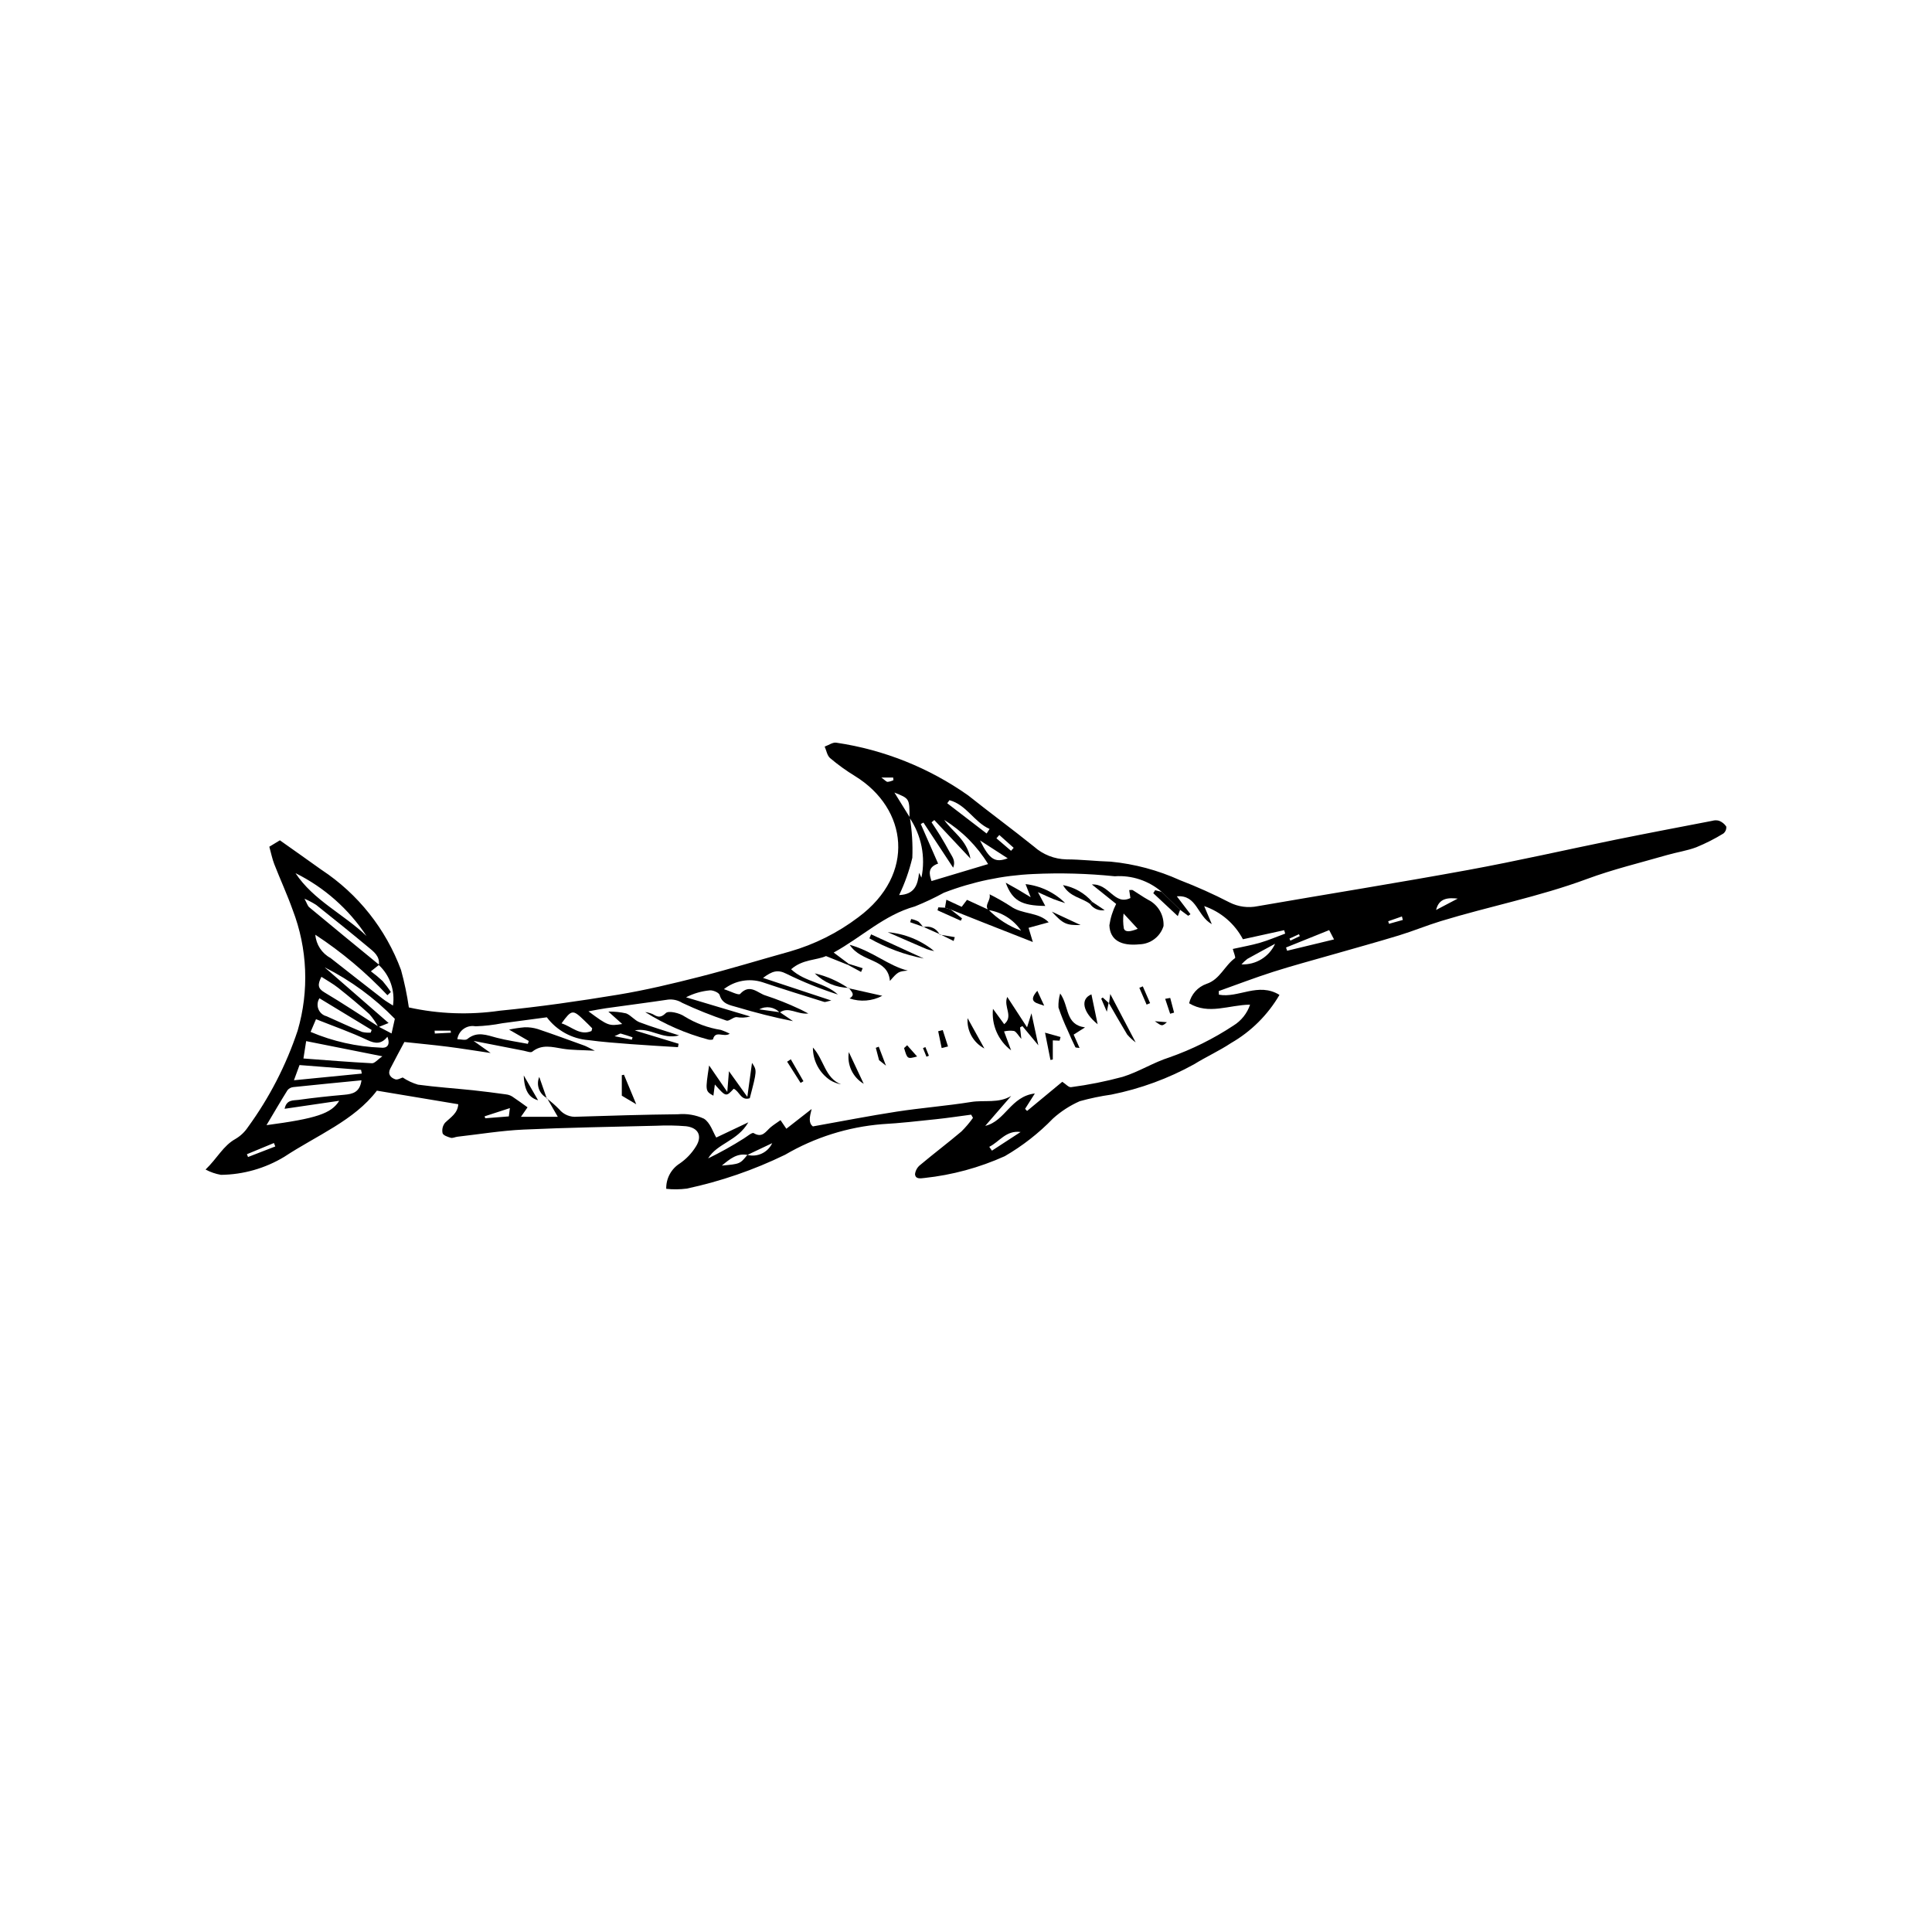 <?xml version="1.0" encoding="UTF-8"?>
<!-- Uploaded to: ICON Repo, www.iconrepo.com, Generator: ICON Repo Mixer Tools -->
<svg fill="#000000" width="800px" height="800px" version="1.1" viewBox="144 144 512 512" xmlns="http://www.w3.org/2000/svg">
 <g>
  <path d="m467.02 407.6c5.172 0.98 10.438-3.398 16.051 0.059v0.004c-3.094 5.297-7.516 9.699-12.836 12.758-3.113 2.066-6.559 3.625-9.742 5.594v0.004c-6.867 3.801-14.277 6.519-21.973 8.062-2.824 0.398-5.621 0.984-8.367 1.746-2.59 1.141-4.984 2.688-7.086 4.582-3.781 3.906-8.086 7.266-12.789 9.992-6.75 3.043-13.938 4.992-21.297 5.777-1.141 0.137-2.383 0.32-2.492-1.027 0.129-0.988 0.648-1.879 1.441-2.477 3.57-2.992 7.293-5.805 10.848-8.812 1.125-1.117 2.152-2.324 3.07-3.617l-0.484-0.848c-3.066 0.402-6.125 0.871-9.199 1.195-4.797 0.504-9.598 1.059-14.41 1.328-9.059 0.738-17.836 3.504-25.684 8.094-8.289 4.035-17.039 7.047-26.059 8.977-1.809 0.234-3.641 0.254-5.453 0.059-0.07-2.715 1.293-5.266 3.59-6.719 1.73-1.191 3.191-2.731 4.293-4.523 1.758-2.801 0.602-5-2.738-5.356v0.004c-2.562-0.211-5.137-0.25-7.703-0.125-11.762 0.293-23.531 0.477-35.281 1.02-5.848 0.27-11.664 1.23-17.492 1.891-0.598 0.066-1.242 0.43-1.762 0.285-0.812-0.23-2.019-0.645-2.18-1.223-0.207-0.965 0.027-1.977 0.645-2.75 1.469-1.449 3.375-2.504 3.512-4.918l-21.566-3.598c-6.004 7.91-15.898 11.832-24.527 17.52h0.004c-5.07 3.066-10.871 4.723-16.797 4.789-1.426-0.246-2.805-0.723-4.078-1.406 3.121-3.008 4.66-6.305 7.945-8.121h-0.004c1.309-0.77 2.426-1.824 3.269-3.09 5.695-7.812 10.148-16.457 13.199-25.629 3.07-10.508 2.609-21.734-1.32-31.949-1.465-4.106-3.297-8.078-4.883-12.145-0.539-1.383-0.824-2.859-1.312-4.617l2.801-1.699c4.012 2.844 7.559 5.332 11.078 7.859l0.004-0.004c9.641 6.375 17 15.656 21.016 26.496 0.902 3.266 1.598 6.582 2.078 9.938 7.914 1.742 16.082 2.035 24.102 0.867 10.5-1.023 20.969-2.531 31.379-4.25 7.254-1.199 14.438-2.922 21.57-4.738 8.02-2.043 15.938-4.481 23.914-6.695 6.555-1.883 12.707-4.961 18.141-9.078 15.371-11.398 13.082-28.836-0.875-37.418-2.32-1.418-4.527-3.012-6.602-4.766-0.777-0.664-0.973-2.012-1.434-3.047 1.047-0.367 2.203-1.227 3.125-1.023l0.004-0.004c12.551 1.859 24.492 6.633 34.867 13.941 5.773 4.598 11.73 8.969 17.48 13.594 2.371 2.121 5.422 3.32 8.602 3.383 3.922 0.016 7.84 0.488 11.762 0.605 6.324 0.617 12.5 2.273 18.289 4.894 4.504 1.734 8.906 3.711 13.195 5.922 2.293 1.156 4.91 1.5 7.426 0.984 18.59-3.227 37.227-6.195 55.785-9.598 13.051-2.391 25.996-5.367 39.004-8.012 8.547-1.738 17.121-3.359 25.688-5.012 0.582-0.172 1.199-0.18 1.781-0.02 0.789 0.297 1.461 0.836 1.926 1.539 0.074 0.711-0.219 1.414-0.781 1.855-2.289 1.402-4.684 2.617-7.168 3.633-2.5 0.941-5.203 1.324-7.781 2.07-7.102 2.055-14.324 3.785-21.242 6.352-12.629 4.68-25.832 7.231-38.656 11.145-3.738 1.141-7.367 2.648-11.105 3.789-5.902 1.801-11.855 3.43-17.785 5.133-5.207 1.496-10.445 2.891-15.605 4.539-4.836 1.547-9.586 3.375-14.371 5.078zm-124.94 42.461c-2.754-0.5-4.613 1.035-6.789 2.832 4.805-0.426 4.828-0.438 6.769-2.832h0.004c2.656 0.676 5.418-0.629 6.578-3.113zm-97.805-33.863c-0.664-1.238-1.469-2.398-2.398-3.457-2.652-2.43-5.441-4.719-8.262-6.961-1.348-1.07-2.887-1.906-4.438-2.914-1.016 2.008-1.008 3.047 0.758 4.098 4.891 2.914 9.637 6.07 14.438 9.133l3.394 1.781 0.871-3.875h0.004c-5.406-5.555-11.695-10.168-18.613-13.656 5.508 4.793 11.016 9.59 16.957 14.762-1.402 0.566-2.062 0.836-2.711 1.09zm140.75-55.504c0.012-5.062 0.012-5.062-3.996-6.66l4.082 6.59v0.004c0.586 3.535 0.809 7.121 0.664 10.699-0.809 3.41-1.98 6.723-3.496 9.879 4.102-0.168 4.934-2.691 5.285-5.902l0.629 1.281h-0.004c1.145-5.504 0-11.238-3.164-15.891zm-140.63 39.051c0.34-2.371-1.398-3.57-2.871-4.797-4.523-3.769-9.117-7.457-13.723-11.129-0.992-0.633-2.035-1.18-3.113-1.648 0.676 1.238 0.84 1.914 1.273 2.269 6.148 5.106 12.316 10.184 18.508 15.238l-2.18 1.727h-0.004c1.086 0.801 2.125 1.66 3.109 2.578 0.793 0.922 1.523 1.895 2.184 2.914l-0.906 0.844h-0.004c-5.715-6.074-12.129-11.453-19.102-16.027 0.207 2.606 1.723 4.926 4.023 6.164 4.617 3.641 9.254 7.262 13.902 10.863 0.773 0.602 1.641 1.082 2.656 1.742l-0.004-0.004c0.586-3.977-0.816-7.988-3.75-10.734zm207.46-19.395c-3.441-2.961-7.914-4.445-12.441-4.129-7.176-0.738-14.395-0.938-21.602-0.594-8.102 0.359-16.09 2.035-23.656 4.949-2.488 1.359-5.055 2.57-7.684 3.629-8.148 2.258-14.062 8.117-21.535 12.234l3.988 2.992-0.215 0.27-5.812-2.332c-2.508 1.129-6.215 0.816-9.242 3.496 3.695 3.473 8.922 3.473 12.402 6.703v-0.004c-4.688-1.5-9.262-3.344-13.68-5.519-2.266-1.152-3.719-0.727-6.168 1.113 6.328 2.094 11.918 3.945 18.09 5.988-1.078 0.219-1.555 0.477-1.918 0.363-5.461-1.703-10.93-3.394-16.348-5.223h-0.004c-3.492-1.102-7.309-0.41-10.191 1.852 1.688 0.527 3.894 1.715 4.305 1.262 2.606-2.867 4.707-0.148 6.809 0.438 2.988 0.984 5.914 2.144 8.762 3.484 0.676 0.281 1.309 0.66 2.508 1.27-3.047 0.305-5.227-1.969-7.598-0.246v0.004c-1.387-1.504-3.621-1.859-5.406-0.859l5.473 0.766 3.473 2.356c-5.082-0.992-10.023-2.269-14.91-3.723-1.789-0.531-3.84-0.777-4.539-3.203-0.184-0.641-1.766-1.316-2.633-1.234v0.004c-2.188 0.207-4.316 0.828-6.269 1.836 5.984 1.789 11.504 3.438 17.027 5.09h-0.004c-1.199 0.324-2.453 0.379-3.68 0.16-0.898 0.023-1.961 1.156-2.641 0.918-3.992-1.336-7.906-2.906-11.723-4.695-1.113-0.695-2.422-1-3.731-0.863-5.488 0.816-10.992 1.52-16.488 2.293-1.395 0.195-2.781 0.488-4.625 0.816 5.16 3.832 5.453 3.938 8.945 3.359l-3.672-3.289c1.586-0.031 3.172 0.129 4.719 0.477 1.281 0.508 2.234 1.844 3.519 2.336 3.309 1.266 6.719 2.258 10.516 3.5-4.453 1.195-7.719-2.203-11.742-1.32l11.609 3.531-0.172 0.902c-4.18-0.266-8.363-0.488-12.539-0.809-3.754-0.289-7.516-0.562-11.246-1.066v0.004c-4.352-0.359-8.34-2.555-10.965-6.043-4.008 0.535-7.887 1.062-11.762 1.57h-0.004c-2.356 0.461-4.746 0.734-7.148 0.816-1.094-0.215-2.227 0.031-3.137 0.68-0.91 0.648-1.512 1.641-1.668 2.746 0.941 0 2.137 0.375 2.668-0.062 2.602-2.133 5.137-1.016 7.809-0.32 2.691 0.699 5.469 1.082 8.207 1.605l0.246-0.754-5.219-3.019c1.363-0.293 2.742-0.5 4.133-0.617 1.176-0.031 2.348 0.125 3.473 0.469 4.129 1.387 8.219 2.891 12.316 4.375 0.664 0.242 1.277 0.617 2.805 1.367-3.547-0.195-6.035-0.133-8.453-0.52-2.824-0.449-5.547-1.293-8.145 0.789-0.402 0.324-1.445-0.113-2.184-0.258-4.086-0.789-8.168-1.598-13.348-2.609l4.519 3.203c-4.418-0.652-7.894-1.227-11.383-1.668-3.707-0.469-7.426-0.812-11.477-1.25-1.098 2.066-2.461 4.559-3.754 7.086-0.742 1.449 0.145 2.402 1.348 2.805 0.613 0.207 1.48-0.348 1.973-0.484h-0.012c1.242 0.836 2.606 1.473 4.039 1.898 4.852 0.66 9.746 0.98 14.617 1.488 2.922 0.305 5.832 0.699 8.742 1.094l0.004 0.004c0.57 0.062 1.117 0.254 1.609 0.551 1.398 0.918 2.738 1.926 4.07 2.871l-1.75 2.516h9.773l-2.863-4.969-0.086 0.074v0.004c1.18 0.879 2.289 1.848 3.316 2.902 1.156 1.406 2.938 2.144 4.75 1.961 8.891-0.277 17.785-0.559 26.676-0.648h0.004c2.367-0.227 4.754 0.176 6.918 1.164 1.688 1.043 2.43 3.617 3.273 5.004l8.5-4.031c-2.898 5.008-8.25 5.551-10.652 9.559 3.242-1.574 6.391-3.332 9.434-5.262 0.887-0.539 2.203-1.699 2.637-1.438 2.344 1.41 3.227-0.508 4.539-1.59 0.789-0.648 1.66-1.195 2.574-1.844l1.547 2.277c2.262-1.766 4.481-3.5 6.699-5.234-0.547 2.117-0.879 3.719 0.336 4.613 7.738-1.379 14.969-2.805 22.246-3.922 6.543-1.004 13.164-1.508 19.699-2.555 3.508-0.562 7.269 0.426 10.605-1.602l-6.879 7.934c5.32-1.254 6.742-7.812 13.148-8.582l-2.586 4.07 0.52 0.562c3.156-2.613 6.312-5.227 9.336-7.731 0.914 0.59 1.699 1.523 2.312 1.422v0.004c4.617-0.605 9.188-1.52 13.684-2.734 4.258-1.312 8.148-3.82 12.398-5.164 5.973-2.102 11.668-4.93 16.953-8.418 2.074-1.273 3.641-3.238 4.418-5.551-5.629 0.062-10.945 2.777-16.152-0.367 0.555-2.391 2.297-4.332 4.617-5.144 3.566-1.176 4.766-4.832 7.539-6.816 0.234-0.168-0.336-1.461-0.582-2.434 2.578-0.578 4.953-0.98 7.25-1.656 2.254-0.66 4.43-1.598 6.637-2.414l-0.277-0.902-10.926 2.402c-2.176-4.129-5.844-7.273-10.262-8.785l2.019 4.781c-3.926-2.172-3.902-7.832-9.27-7.371l3.613 4.734-0.605 0.422-2.156-1.594zm-212.06 49.941c-6.191 0.609-12.145 1.176-18.094 1.805v0.004c-0.594 0.062-1.141 0.355-1.516 0.82-1.836 2.934-3.578 5.93-5.559 9.258 13.125-1.746 17.191-3.059 19.27-6.457-4.981 0.73-9.629 1.41-14.469 2.121 0.5-2.5 2.34-2.176 3.656-2.359 4.027-0.566 8.082-0.996 12.137-1.355 2.231-0.203 4.137-0.613 4.574-3.836zm148.93-68.297-0.711 0.379 4.594 10.488c-2.82 0.988-2.356 2.789-1.746 4.625l14.996-4.496c-2.91-4.758-6.894-8.762-11.633-11.699 2.144 3.16 5.953 5.133 6.961 10.246l-9.586-10.215-0.727 0.602c0.777 1.191 1.586 2.367 2.324 3.582 0.859 1.418 1.691 2.856 2.473 4.316 0.621 1.16 1.676 2.277 0.922 4.121zm-164.31 62.516c6.246 0.461 12.199 0.957 18.164 1.262 0.715 0.035 1.484-0.965 2.746-1.844l-20.188-4.019zm-2.102-49.113c4.773 7.227 12.754 10.836 18.812 16.652-4.684-7.125-11.176-12.871-18.812-16.652zm4 42.066c5.891 2.508 12.188 3.922 18.586 4.176 1.578 0.219 2.644-0.613 1.77-2.894-1.574 1.988-3.18 1.895-5.328 0.871-4.332-2.059-8.887-3.641-13.594-5.516zm13.57 11.051-0.195-0.992c-5.352-0.418-10.707-0.832-16.309-1.27l-1.48 4.027c6.375-0.625 12.18-1.195 17.984-1.766zm-11.219-19.961h-0.004c-0.547 0.852-0.652 1.918-0.281 2.859 0.371 0.945 1.172 1.652 2.156 1.898 3.129 1.406 6.25 2.84 9.414 4.16v0.004c0.75 0.176 1.523 0.238 2.293 0.18l0.25-0.703c-4.527-2.754-9.059-5.5-13.832-8.398zm64.152 6.648c2.68 0.828 4.836 3.348 7.941 2.031 0.105-0.469 0.215-0.688 0.16-0.746-0.68-0.703-1.379-1.383-2.082-2.062-3.043-2.941-3.336-2.914-6.023 0.777zm203.43-24.711c-4.012 1.617-7.723 3.109-11.434 4.606l0.285 0.863c4.09-0.988 8.18-1.977 12.438-3.004zm-90.781-25.605 0.789-1.203c-4.078-1.785-6.137-6.434-10.637-7.621l-0.59 0.812zm76.449 29.227c-2.449 1.328-4.91 2.641-7.34 4-0.57 0.438-1.098 0.922-1.578 1.457 3.809 0.172 7.336-1.988 8.918-5.457zm-78.203-27.391c2.535 5.07 3.949 5.992 7.348 4.742zm2.457 81.199 0.711 1.016c2.531-1.648 5.059-3.297 7.59-4.945-3.871-0.5-5.578 2.562-8.301 3.93zm118.41-62.77 5.734-3.012c-2.606-0.285-4.977-0.121-5.734 3.012zm-245.45 52.508c-2.344 0.762-4.523 1.473-6.703 2.18l0.172 0.512 6.25-0.492zm-62.176 10.164-0.355-0.91c-2.387 0.988-4.769 1.977-7.156 2.965l0.293 0.742zm191.88-82.539-0.766 0.875 3.875 3.316 0.695-0.793zm106.93 22.516-0.23-0.93-3.641 1.27 0.211 0.676zm-252.26 29.887-0.078-0.555h-4.246l0.055 0.766zm47.957 1.84 0.176-0.629c-1.035-0.34-2.062-0.711-3.113-0.988-0.23-0.062-0.551 0.215-1.656 0.691zm177.01-27.449-0.23-0.5-2.516 1.16 0.25 0.539zm-107.7-41.324-0.066-0.691h-3.121c0.922 0.668 1.27 1.121 1.641 1.137v0.004c0.539-0.062 1.062-0.215 1.547-0.449z"/>
  <path d="m456.74 385.1-0.613 1.68-6.496-6.07 0.492-0.793 1.734 0.43z"/>
  <path d="m439.79 383.55-6.43-5.16c4.641-0.242 5.93 5.664 10.207 3.598l-0.316-2.106c0.418 0 0.746-0.102 0.941 0.016 1.375 0.836 2.684 1.789 4.094 2.562h-0.004c2.617 1.301 4.215 4.031 4.066 6.949-0.867 2.812-3.434 4.762-6.375 4.844-4.906 0.5-7.801-1.129-7.973-5.023h-0.004c0.285-1.98 0.891-3.898 1.793-5.68zm1.973 2.543h-0.004c-0.172 1.332-0.145 2.684 0.078 4.008 0.391 0.984 1.652 0.848 3.672 0.043z"/>
  <path d="m394.43 384.55 0.367-2.117 4.059 1.883 1.406-1.852c1.996 0.918 3.848 1.77 5.703 2.621 2.422 2.469 5.371 4.363 8.625 5.543-2.012-2.953-5.164-4.934-8.699-5.465-1.098-1.414 0.742-2.481 0.363-4.164 1.918 0.953 3.777 2.012 5.574 3.172 3.059 2.223 7.34 1.445 10.09 4.246l-5.336 1.465 1.129 3.762c-4.824-1.898-8.945-3.512-13.066-5.141-2.902-1.148-5.801-2.309-8.699-3.465z"/>
  <path d="m416.18 416.25 1.164-3.715 1.828 8.488-4.234-5.109-0.609 0.371 0.332 3.039c-0.852-0.98-1.262-1.828-1.914-2.102l-0.004-0.004c-0.887-0.129-1.789-0.086-2.66 0.121l1.875 5.019c-3.422-2.574-5.246-6.75-4.809-11.008l2.973 4.07c2.555-2.109-0.277-4.629 0.812-7.223z"/>
  <path d="m337.39 417.94c-1.59 1.094-3.812-1.023-4.434 1.484-0.031 0.125-0.875 0.199-1.262 0.066h0.004c-5.91-1.566-11.547-4.023-16.719-7.281 0.652 0.086 1.293 0.254 1.906 0.504 1.281 0.723 2.082 1.219 3.57-0.238 0.727-0.711 3.66-0.02 4.977 0.91 2.938 1.809 6.207 3.016 9.617 3.555 0.805 0.273 1.586 0.605 2.34 1z"/>
  <path d="m342.05 434.68 1.238-9c1.34 1.988 1.34 1.988-0.59 9.359-2.352 0.773-2.734-1.879-4.266-2.508-2.031 2.191-2.031 2.191-4.988-1.129l-0.387 2.969c-2.164-1.238-2.164-1.238-1.133-8.012l4.812 7.016 0.445-5.496z"/>
  <path d="m419.06 380.43 1.949 3.652c-6.352-0.07-8.715-1.402-10.484-6.16 1.297 0.727 2.281 1.262 3.25 1.82 0.898 0.52 1.781 1.07 3.371 2.035l-1.363-3.477h-0.004c3.973 0.445 7.672 2.219 10.508 5.031-1.055-0.355-2.121-0.676-3.156-1.082-1.09-0.434-2.144-0.953-4.07-1.82z"/>
  <path d="m384.58 401.22c-2.465 0.211-2.637 0.305-4.742 2.738-0.531-6.133-7.481-4.723-10.664-9.57 6.164 1.688 10.234 5.566 15.406 6.832z"/>
  <path d="m424.96 407.28c2.469 3.465 1.25 8.266 6.582 8.988l-3.012 1.914 1.559 3.535c-0.613-0.094-1.035-0.055-1.102-0.188-0.719-1.477-1.398-2.969-2.047-4.477-0.926-1.969-1.738-3.988-2.434-6.051-0.059-1.258 0.098-2.516 0.453-3.723z"/>
  <path d="m388.82 398.02c-5.066-0.992-9.938-2.797-14.422-5.352l0.457-1.055c4.652 2.137 9.309 4.273 13.965 6.406z"/>
  <path d="m368.88 405.89 8.938 2.008c-2.676 1.422-5.816 1.672-8.68 0.695 1.734-1.043 0.324-1.895-0.164-2.805z"/>
  <path d="m359.43 421.61c2.973 3.223 3.164 8.078 7.465 9.754-1.016-0.188-1.992-0.555-2.879-1.09-2.887-1.938-4.609-5.191-4.586-8.664z"/>
  <path d="m391.57 396.05c-0.688-0.129-1.363-0.309-2.023-0.539-3.242-1.379-6.465-2.805-10.281-4.469 4.512 0.391 8.801 2.137 12.305 5.008z"/>
  <path d="m424.8 419.79-1.797-0.078v5.066l-0.621 0.125-1.438-7.231 4.113 1.148z"/>
  <path d="m437.91 409.88 0.32-2.465 6.734 12.84h0.004c-0.824-0.613-1.578-1.312-2.25-2.086-1.684-2.777-3.281-5.606-4.91-8.414z"/>
  <path d="m433.24 407.52 1.645 7.918c-3.984-3.227-4.644-6.711-1.645-7.918z"/>
  <path d="m312.61 436.64-3.824-2.269v-5.438l0.57-0.117z"/>
  <path d="m282.8 429.01 3.801 6.574c-2.352-0.648-3.652-2.496-3.801-6.574z"/>
  <path d="m368.96 405.79c-3.394-0.055-6.637-1.434-9.035-3.84 3.199 0.758 6.227 2.094 8.938 3.945z"/>
  <path d="m368.95 422.82 3.949 8.406h0.004c-2.922-1.723-4.492-5.059-3.953-8.406z"/>
  <path d="m432.9 383.58c-2.121-1.695-5.359-1.77-7.195-5.019 3.004 0.562 5.734 2.125 7.738 4.434z"/>
  <path d="m400.42 413.82 4.453 8.035h-0.004c-2.953-1.551-4.699-4.707-4.449-8.035z"/>
  <path d="m422.74 385.59 7.644 3.562c-3.812 0.062-4.621-0.273-7.644-3.562z"/>
  <path d="m384.4 421 2.644 2.981c-2.586 0.695-2.586 0.695-3.453-2.238z"/>
  <path d="m353.57 424.72 3.352 5.812-0.754 0.445-3.57-5.617z"/>
  <path d="m394.43 384.55 1.523 0.496 2.992 2.328-0.328 0.629-6.164-2.758 0.211-0.789z"/>
  <path d="m418.9 406.57 1.828 3.957c-1.691-0.684-4.621-0.801-1.828-3.957z"/>
  <path d="m393.55 421.74-0.922-4.449 1.207-0.316 1.395 4.348z"/>
  <path d="m447.86 410.23-1.926-4.457 0.922-0.379 1.934 4.449z"/>
  <path d="m288.97 435c-2.059-1.035-2.957-3.488-2.062-5.609 0.66 1.895 1.32 3.789 1.98 5.684z"/>
  <path d="m454.12 408.46 1.027 3.891-1.047 0.301-1.316-3.953z"/>
  <path d="m378.79 426.41-1.832-1.457-0.859-3.269 0.777-0.301z"/>
  <path d="m433.44 383 3.312 2.203h0.004c-1.492 0.242-2.988-0.383-3.859-1.617z"/>
  <path d="m388.71 389.63-3.508-1.234 0.262-0.852c0.664 0.137 1.309 0.363 1.914 0.668 0.488 0.441 0.91 0.949 1.258 1.508z"/>
  <path d="m393.1 391.59c-1.461-0.652-2.922-1.305-4.387-1.957l-0.07 0.09c1.742-0.52 3.598 0.312 4.367 1.957z"/>
  <path d="m393.01 391.68 4.019 0.672-0.309 1.02c-1.203-0.598-2.406-1.195-3.613-1.789z"/>
  <path d="m368.93 399.43 3.688 1.156-0.426 0.996c-1.16-0.629-2.32-1.258-3.477-1.887z"/>
  <path d="m437.8 409.75-0.477 2.367-1.492-3.469 0.402-0.297c0.555 0.504 1.113 1.008 1.668 1.516z"/>
  <path d="m450.04 414.64 3.203 0.254c-1.293 1.113-1.293 1.113-3.203-0.254z"/>
  <path d="m389.24 421.49 0.93 2.289-0.648 0.262-0.922-2.289z"/>
 </g>
</svg>